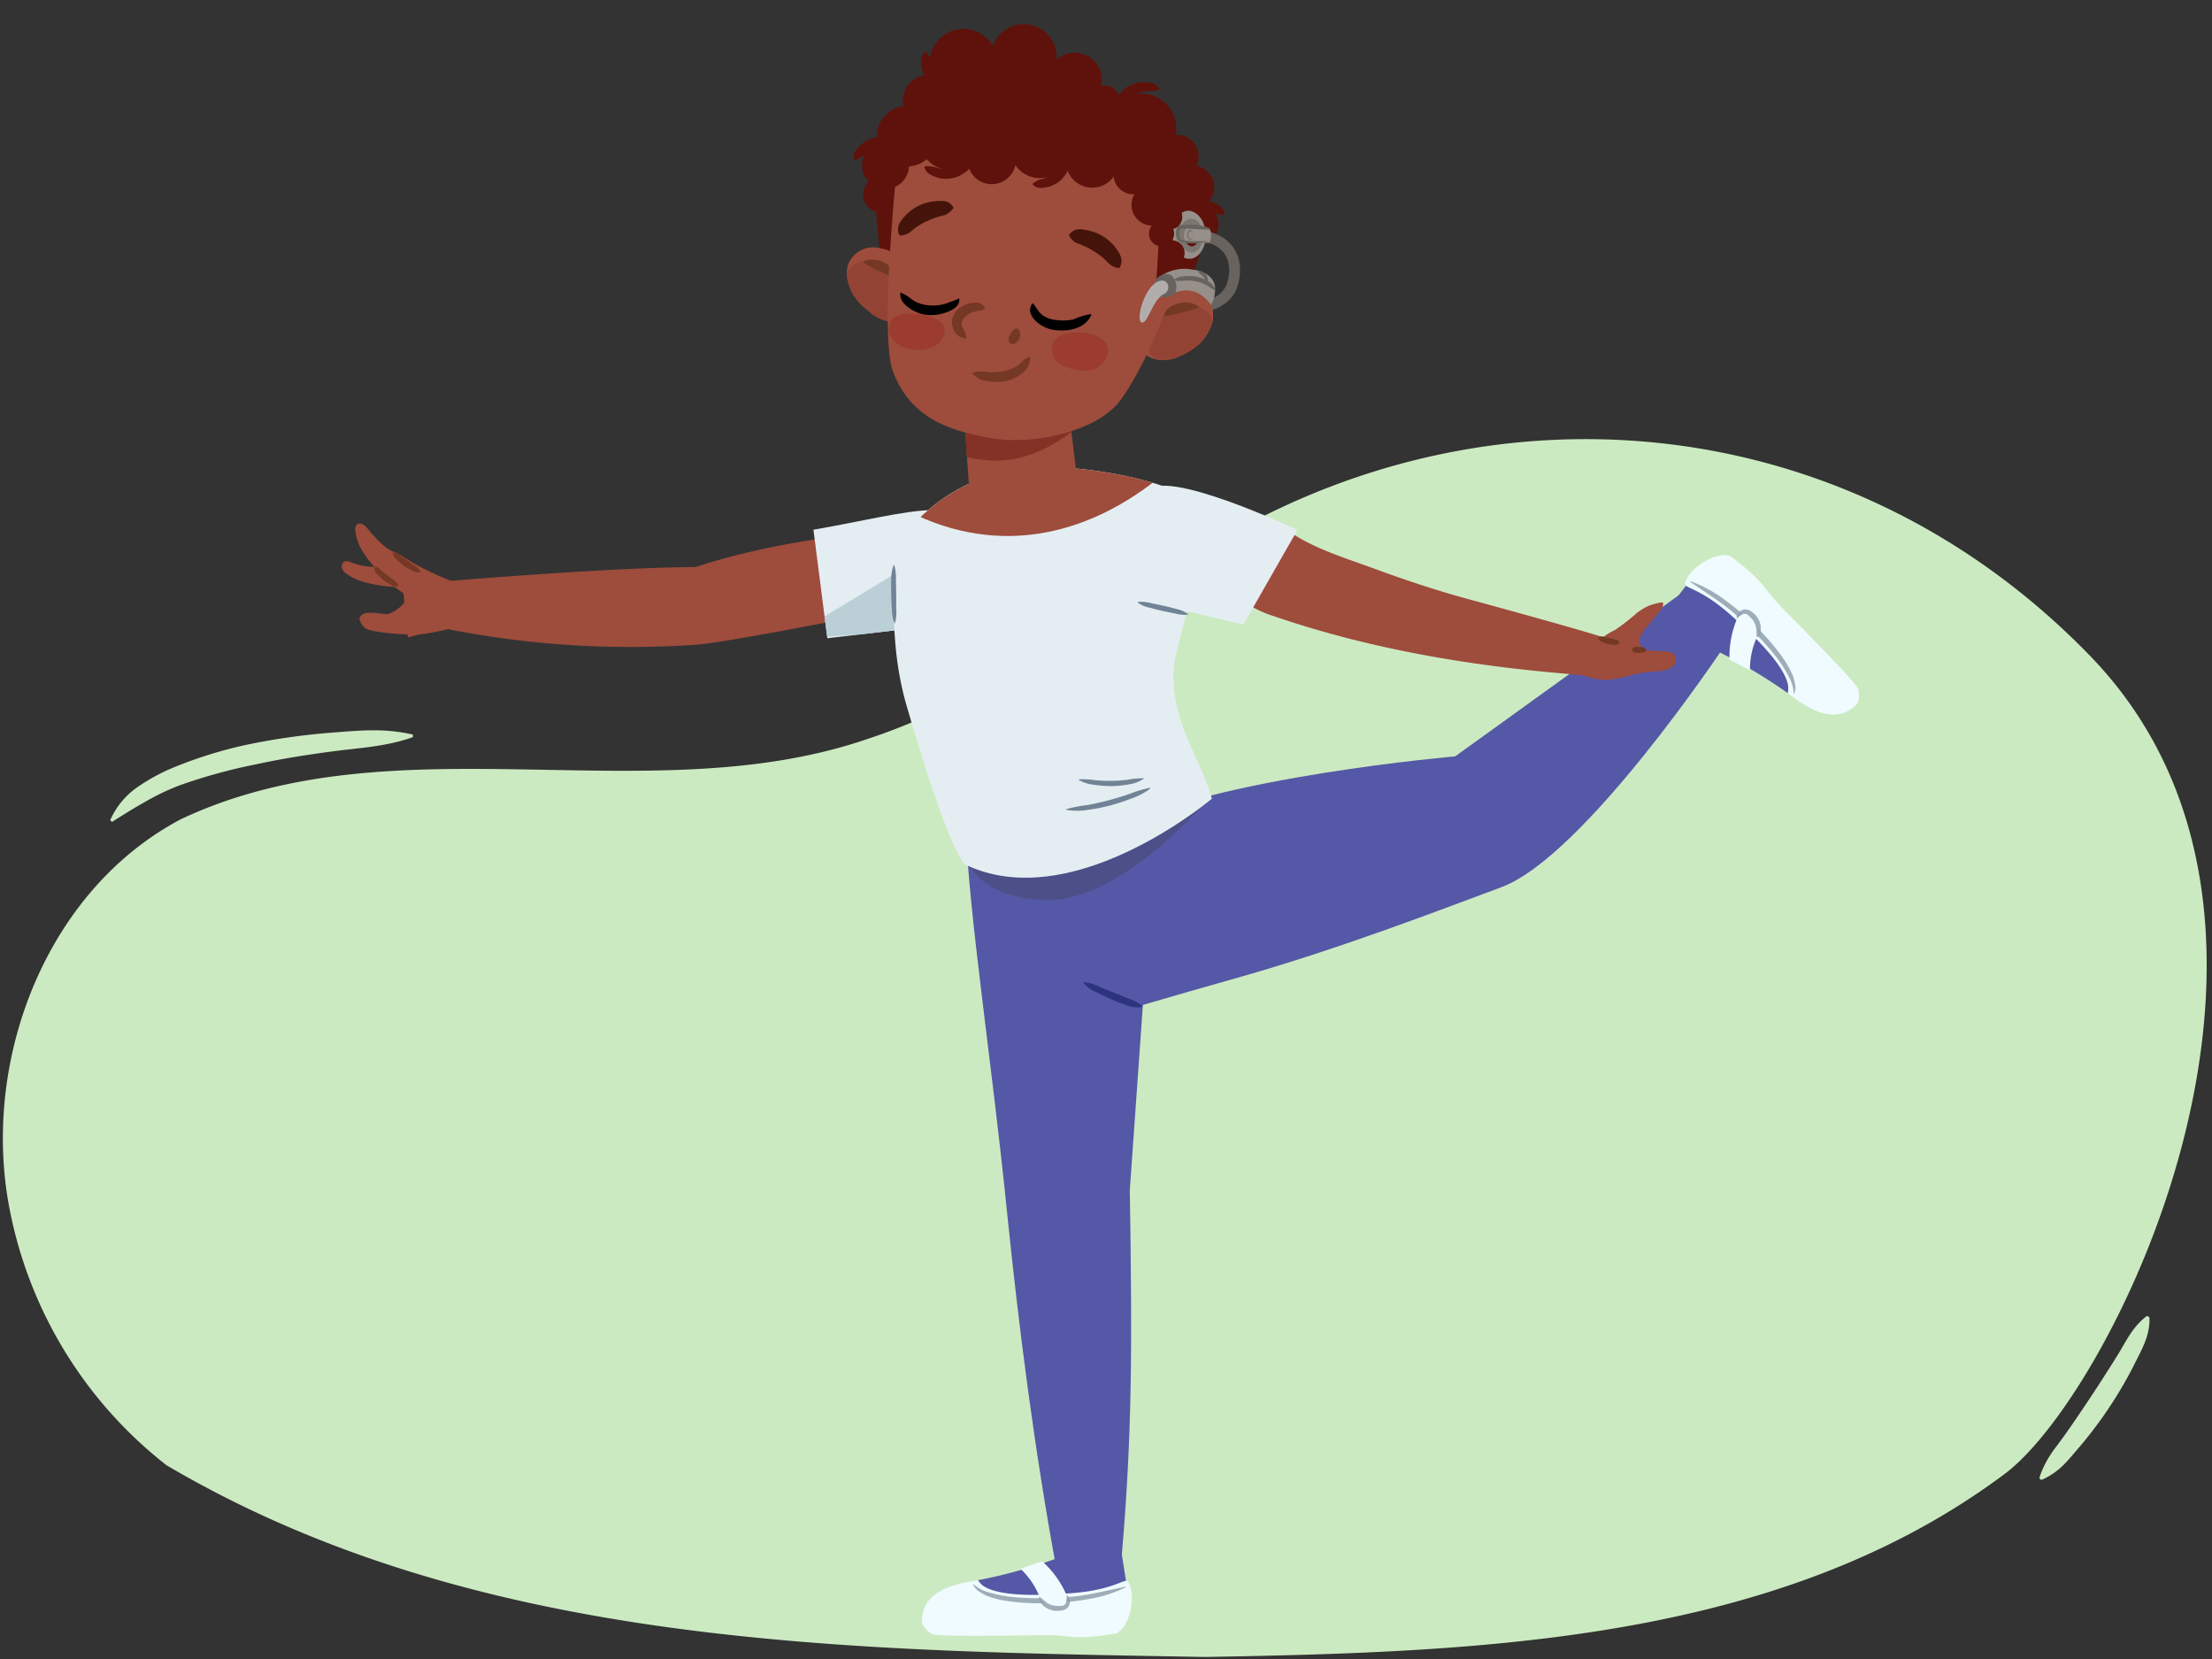 <svg xmlns="http://www.w3.org/2000/svg" xmlns:xlink="http://www.w3.org/1999/xlink" width="380" height="285" viewBox="0 0 380 285"><rect x="0" y="0" width="380" height="285" fill="#333333" stroke="none"/><defs><clipPath id="a"><path d="M142.13,109.64,139.74,91c7.39-1.25,15.77-3.34,20.31-3.36l6.15,19.2Z" fill="#e4eef2"/></clipPath><clipPath id="b"><path d="M175.9,80.42c7.5-.82,20.14,1.22,26.16,4,2.55,1.62,2.9,3.48,3.88,6.42,1.59,4.77-3.75,18.7-4.24,23.48-.93,9,4.4,15.6,6.49,22.88,0,0-24,20.33-42.54,11.24-2.69-3.86-6.53-15.62-9.91-27.23-4-13.69-1.27-28.16-1.27-28.16A30.82,30.82,0,0,1,175.9,80.42Z" fill="#e4eef2"/></clipPath><clipPath id="c"><path d="M183.69,71.25l1.4,11.38c-5.2,5.49-11.52,5.6-18.52,2.42l-1-14.38Z" fill="#9e4c3c"/></clipPath><clipPath id="d"><path d="M146.63,50.71a10.84,10.84,0,0,0,2.8,2.89,6.4,6.4,0,0,0,4.06,1.68,4.76,4.76,0,0,0,4.74-4.63,8.33,8.33,0,0,0-2.1-5,7.59,7.59,0,0,0-4.94-3,4.58,4.58,0,0,0-5.41,2.61C145.05,47,145.74,49.13,146.63,50.71Z" fill="#9e4c3c"/></clipPath><clipPath id="e"><path d="M208.34,53.51a4.58,4.58,0,0,0-4.73-3.7,7.67,7.67,0,0,0-5.47,1.94A8.27,8.27,0,0,0,195,56.2a4.75,4.75,0,0,0,3.64,5.53A6.45,6.45,0,0,0,203,61a10.92,10.92,0,0,0,3.34-2.23C207.55,57.37,208.68,55.41,208.34,53.51Z" fill="#9e4c3c"/></clipPath><clipPath id="f"><path d="M46.37,834.52c26.9-7.57,85.24,27.59,104.44,17.66,14.31-7.4,31.67-52.8,47.09-56.81,39.56-10.28,45,10.44,102.07-1.58,60.13-12.66,56.14-159.08,55.38-164.57-16.61-121.1-29.14-157.67-109.19-212.77-57-40.31-163.54-29.37-225.71,1.15-46.14,22.64-87.5,48.88-138.24,51.83-26.74,1.56-58.22-1.36-84.66-5.88-162.2-27.76-201.3,93.27-201,216.13C-408,739-385.81,821.25-324.3,837.78c29.45,7.24,63.84-13,93.68-7.92,61.19,15.7,73.52,50.58,141.31,24.74C-66,851-44,869.55-28.8,869.84,14.72,870.68,5.71,846,46.37,834.52Z" fill="none"/></clipPath></defs><path d="M359.17,112.79c-41.54-43-103.64-48.44-152.1-18.55-19.16,11.12-36.68,25.68-57.73,32.6C111.73,139.93,68,123.37,31.14,140.7c-22.51,11.83-33.86,39.82-29.85,65A73.55,73.55,0,0,0,28.6,251.71C82,283.17,145.77,283.56,207.06,284.65c48.06-.84,98.81-2.67,137.32-31.44C363.15,239.19,403.22,158.45,359.17,112.79Z" fill="#cceac1"/><path d="M79.22,107l-9.15,2.51L68.65,95.3a49.23,49.23,0,0,0,9.53,4.75Z" fill="#9e4c3c"/><path d="M157.91,90.88s-20.3.58-38.45,6.54c-13.71,0-42.12,2.37-42.12,2.37s-9,2.88-.08,8.36a162.89,162.89,0,0,0,42.7,2.58c5.4-.51,25.17-4.41,25.17-4.41Z" fill="#9e4c3c"/><path d="M142.13,109.64,139.74,91c7.39-1.25,15.77-3.34,20.31-3.36l6.15,19.2Z" fill="#e4eef2"/><g clip-path="url(#a)"><polygon points="142.13 109.38 141.36 106.06 157.77 96.13 155.96 108.36 142.13 109.38" fill="#bacfd6"/></g><path d="M77.59,107.94s-2,.52-4.5.93-9.62-.21-10.4-1-1.44-1.8-.33-2.37,3.43.06,4.17,0,3.2-1.56,3.15-2.69Z" fill="#9e4c3c"/><path d="M165.86,141.75c.67,16.27,4.47,40,7.17,66.8,2,19.55,4.73,41,8.56,61.51,4.81,1.52,8.87,1.48,11.08-2.35,1.81-21,1.86-35.6,1.42-63.26l3-42.48L191.12,139Z" fill="#5558a6"/><path d="M191.54,142.32c17.66-8.9,58.44-12.38,58.44-12.38l40-28.83,6.17,10s-24,36.09-38.3,41.33C248.2,156,230,163.11,211.52,168.27c-8.88,2.48-23.81,6.91-23.81,6.91Z" fill="#5558a6"/><path d="M207.85,136.86s-15,18.23-28.34,17.76c-12.19-.44-13.65-7.51-13.65-7.51Z" fill="#383838" opacity="0.27"/><path d="M196.14,173a4.82,4.82,0,0,1-2.75-.37c-.87-.28-1.72-.61-2.56-1s-1.66-.73-2.47-1.16a5.39,5.39,0,0,1-2.23-1.62l.08-.13a7.17,7.17,0,0,1,2.6.78l2.49,1,2.46,1a7.41,7.41,0,0,1,2.41,1.25Z" fill="#2d337f"/><path d="M175.9,80.42c7.5-.82,20.14,1.22,26.16,4,2.55,1.62,2.9,3.48,3.88,6.42,1.59,4.77-3.75,18.7-4.24,23.48-.93,9,4.4,15.6,6.49,22.88,0,0-24,20.33-42.54,11.24-2.69-3.86-6.53-15.62-9.91-27.23-4-13.69-1.27-28.16-1.27-28.16A30.82,30.82,0,0,1,175.9,80.42Z" fill="#e4eef2"/><g clip-path="url(#b)"><path d="M200,81.35c-13.4,11.21-29.7,14.6-45.76,5.52C168.88,76.55,185.36,74.56,200,81.35Z" fill="#9e4c3c"/></g><path d="M183.69,71.25l1.4,11.38c-5.2,5.49-11.52,5.6-18.52,2.42l-1-14.38Z" fill="#9e4c3c"/><g clip-path="url(#c)"><path d="M185.17,73.41c-6.7,5.2-12.76,7.15-20.86,4.61l1.21-7.35,18.17.58" fill="#843126"/></g><circle cx="205.84" cy="38.54" r="3.51" fill="#5e120b"/><polygon points="154.12 22.51 150.25 33.65 151.23 44.14 154.95 46.23 160.71 24.02 154.12 22.51" fill="#5e120b"/><path d="M146.63,50.71a10.84,10.84,0,0,0,2.8,2.89,6.4,6.4,0,0,0,4.06,1.68,4.76,4.76,0,0,0,4.74-4.63,8.33,8.33,0,0,0-2.1-5,7.59,7.59,0,0,0-4.94-3,4.58,4.58,0,0,0-5.41,2.61C145.05,47,145.74,49.13,146.63,50.71Z" fill="#9e4c3c"/><g clip-path="url(#d)"><path d="M145.52,46.82c.62-1.56,2.48-2.16,4.3-1.77a8.19,8.19,0,0,1,5.94,6.35,3.37,3.37,0,0,1-1.59,3.65,2.94,2.94,0,0,1-3-.23,7.29,7.29,0,0,1-4.07-2.5C145.59,50.72,144.74,48.78,145.52,46.82Z" fill="#934334"/></g><path d="M148.18,45A3.28,3.28,0,0,1,150,44.6a4.41,4.41,0,0,1,1.77.45,4.27,4.27,0,0,1,1.46,1.11,3.3,3.3,0,0,1,.8,1.68,13.49,13.49,0,0,1-1.61-.64L151,46.57c-.45-.22-.9-.44-1.37-.7A14.93,14.93,0,0,1,148.18,45Z" fill="#743824"/><path d="M206.91,52.66s3.9-.58,4.84-3.89c1.33-4.68-1.21-7.78-5.37-8.25" fill="none" stroke="#68635f" stroke-miterlimit="10" stroke-width="1.86"/><path d="M208.34,53.51a5,5,0,0,0-4.56-3.88c-1.89-.23-3.18-.16-5.64,2.12C196.8,53,195.4,54.36,195,56.2a4.75,4.75,0,0,0,3.64,5.53A6.45,6.45,0,0,0,203,61a10.92,10.92,0,0,0,3.34-2.23C207.55,57.37,208.68,55.41,208.34,53.51Z" fill="#bd5738"/><path d="M208.34,53.51a4.58,4.58,0,0,0-4.73-3.7,7.67,7.67,0,0,0-5.47,1.94A8.27,8.27,0,0,0,195,56.2a4.75,4.75,0,0,0,3.64,5.53A6.45,6.45,0,0,0,203,61a10.92,10.92,0,0,0,3.34-2.23C207.55,57.37,208.68,55.41,208.34,53.51Z" fill="#9e4c3c"/><g clip-path="url(#e)"><path d="M208.26,55.15c-.28-1.66-2-2.63-3.83-2.64a8.17,8.17,0,0,0-7.15,4.94,3.34,3.34,0,0,0,.78,3.9,3,3,0,0,0,3,.43,7.43,7.43,0,0,0,4.51-1.58C207.36,59,208.61,57.24,208.26,55.15Z" fill="#934334"/></g><path d="M206.05,52.79a13.26,13.26,0,0,1-1.65.55c-.51.15-1,.27-1.48.39s-1,.23-1.49.33a13.57,13.57,0,0,1-1.71.28,3.3,3.3,0,0,1,1.15-1.47,4.21,4.21,0,0,1,1.66-.77,4.3,4.3,0,0,1,1.82-.07A3.36,3.36,0,0,1,206.05,52.79Z" fill="#743824"/><path d="M153.86,31s-2.66,26.56-.52,32.62c3.21,9.06,11.48,10.6,16.64,11.6,6.62,1.28,16.82-.65,21.52-5.33,3.66-3.65,11.11-19.67,11.53-27.4s-6.36-21.85-22.7-24.5S153.86,31,153.86,31Z" fill="#9e4c3c"/><path d="M169.09,53.15c-.51.16-.78.23-1.1.3a3.69,3.69,0,0,0-.92.2,3.39,3.39,0,0,0-1.47,1,1.44,1.44,0,0,0-.33,1.37l.17.41a3.3,3.3,0,0,1,.23.42A3.93,3.93,0,0,1,166,58v0a.12.12,0,0,1-.12.14h0a2.38,2.38,0,0,1-2.09-1.62,6.45,6.45,0,0,1-.22-.75,4.37,4.37,0,0,1,0-.81,3.15,3.15,0,0,1,.65-1.45,4.2,4.2,0,0,1,2.43-1.41,3.26,3.26,0,0,1,.69-.09,2.35,2.35,0,0,1,.7,0,1.56,1.56,0,0,1,1.14.89.15.15,0,0,1-.08.18h0Z" fill="#743824"/><path d="M173.36,58.66c-.22-.7,0-.71,0-.89l.2-.38a.68.68,0,0,1,.15-.18,4.84,4.84,0,0,1,.45-.6l0,0a.25.25,0,0,1,.15-.1c.68-.18.86.25.93.64a1.65,1.65,0,0,1-.17,1.11,1.85,1.85,0,0,1-.65.68c-.24.13-.42.41-1-.06a.31.31,0,0,1-.09-.14Z" fill="#743824"/><path d="M163.62,35.93a3.06,3.06,0,0,1-1.26,1c-.39.12-.78.18-1.15.3a13.88,13.88,0,0,0-2.13.84,10.17,10.17,0,0,0-1.92,1.15c-.33.21-.57.51-.91.73a3.49,3.49,0,0,1-1.51.5h0a.28.28,0,0,1-.29-.19,2.34,2.34,0,0,1,0-1.73,5.49,5.49,0,0,1,.88-1.26,7.81,7.81,0,0,1,2.47-1.91,8.49,8.49,0,0,1,3-.81c1,0,2.08-.29,2.94,1a.3.3,0,0,1,0,.33Z" fill="#44140a"/><path d="M183.73,40.25c1-1.22,2.06-.85,3-.71a8.52,8.52,0,0,1,2.87,1.13,7.68,7.68,0,0,1,2.24,2.16,5.56,5.56,0,0,1,.74,1.35,2.37,2.37,0,0,1-.19,1.72.28.28,0,0,1-.32.15h0a3.51,3.51,0,0,1-1.45-.66c-.32-.26-.52-.58-.83-.82A10.06,10.06,0,0,0,188,43.22a13.37,13.37,0,0,0-2-1.07c-.36-.16-.74-.26-1.11-.43a3,3,0,0,1-1.15-1.1l0,0A.29.29,0,0,1,183.73,40.25Z" fill="#44140a"/><path d="M153,55.14c-1,2.31.54,4.22,3.36,4.82s5.8-.5,5.93-3.29S154,52.82,153,55.14Z" fill="#9b3c2f"/><path d="M180.7,59.77c-.07,3.11,3,3.6,5.18,3.9s4.84-1.44,4.43-4C189.83,56.65,180.79,55.79,180.7,59.77Z" fill="#9b3c2f"/><path d="M167.13,64a6.52,6.52,0,0,1,2.77-.06,11.8,11.8,0,0,0,2.54-.16,6.67,6.67,0,0,0,2.23-.88l.49-.36a4.47,4.47,0,0,1,.44-.43,5.5,5.5,0,0,1,1.18-.81h0a.13.13,0,0,1,.17.07v0a3.11,3.11,0,0,1-1.35,2.74,6.45,6.45,0,0,1-2.85,1.36,8.62,8.62,0,0,1-3,0,3.59,3.59,0,0,1-2.68-1.29.13.13,0,0,1,0-.18h0Z" fill="#743824"/><path d="M151.35,36.54a3.12,3.12,0,0,1,.12-6.24Z" fill="#5e120b"/><circle cx="152.13" cy="28.4" r="4.04" fill="#5e120b"/><circle cx="155.83" cy="23.4" r="5.2" fill="#5e120b"/><circle cx="189.63" cy="17.52" r="2.87" fill="#5e120b"/><circle cx="196.05" cy="22.09" r="6.03" fill="#5e120b"/><circle cx="202.19" cy="26.88" r="3.73" fill="#5e120b"/><circle cx="204.86" cy="32.16" r="3.73" fill="#5e120b"/><path d="M202.51,36.6c.12-1,.92-1.37,1.61-1.72a5.18,5.18,0,0,1,2.37-.53,4.92,4.92,0,0,1,2.36.63,4.17,4.17,0,0,1,1,.66,2.07,2.07,0,0,1,.54,1.13l-.14.15a4.38,4.38,0,0,1-2-.53,4.85,4.85,0,0,0-1.75-.3,5.79,5.79,0,0,0-1.78.24,4.15,4.15,0,0,1-2,.43Z" fill="#5e120b"/><circle cx="184.62" cy="13.71" r="4.66" fill="#5e120b"/><circle cx="175.87" cy="9.8" r="5.66" fill="#5e120b"/><circle cx="165.51" cy="10.76" r="5.8" fill="#5e120b"/><circle cx="159.49" cy="17.29" r="4.39" fill="#5e120b"/><circle cx="163.59" cy="23.42" r="5.9" fill="#5e120b"/><circle cx="170.37" cy="27.49" r="4.15" fill="#5e120b"/><circle cx="178.65" cy="25.48" r="5.12" fill="#5e120b"/><circle cx="187.63" cy="27.72" r="4.52" fill="#5e120b"/><circle cx="194.68" cy="30" r="3.38" fill="#5e120b"/><circle cx="197.95" cy="35.19" r="3.57" fill="#5e120b"/><path d="M163.91,10.54,161,16.8s5.84,8.52,6.12,8.62,9.27,1.42,9.27,1.42l7.37-1,10.11,4.26s5.23,7.89,5.31,8.28-.7,12.65-.7,12.65,4.94-1.38,5.33-1.56c.73-.35,3.32-9.15,3.32-9.15l-2.43-7.41L199,22.51l-14.77-9.06-9.07-4.07Z" fill="#5e120b"/><path d="M191.81,18c-.27-1,.35-1.62.86-2.2a5.33,5.33,0,0,1,2-1.37,4.9,4.9,0,0,1,2.42-.29,4.07,4.07,0,0,1,1.16.25,2,2,0,0,1,.92.84l-.07.2a4.44,4.44,0,0,1-2.07.25,5.3,5.3,0,0,0-1.74.37,6.32,6.32,0,0,0-1.57.89A4,4,0,0,1,192,18.07Z" fill="#5e120b"/><path d="M183.62,26.91a2.24,2.24,0,0,1-.16,2.35,5.42,5.42,0,0,1-1.5,1.91,5,5,0,0,1-2.23,1,4.33,4.33,0,0,1-1.19.11,2,2,0,0,1-1.12-.54v-.21a4.34,4.34,0,0,1,1.9-.85,5.48,5.48,0,0,0,1.55-.87,6.47,6.47,0,0,0,1.23-1.32c.37-.53.48-1.1,1.3-1.61Z" fill="#5e120b"/><path d="M166.85,27.93c0,1.06-.77,1.5-1.44,1.94a5.29,5.29,0,0,1-2.34.82,5,5,0,0,1-2.47-.34,4.65,4.65,0,0,1-1.09-.55,2.13,2.13,0,0,1-.69-1.07l.12-.17a4.68,4.68,0,0,1,2.11.31,5.41,5.41,0,0,0,1.83.1,6.22,6.22,0,0,0,1.8-.47,4.15,4.15,0,0,1,2-.7Z" fill="#5e120b"/><path d="M163.14,15.59a2.26,2.26,0,0,1-2.33-.4,5.2,5.2,0,0,1-1.74-1.69,5,5,0,0,1-.77-2.31,4,4,0,0,1,0-1.19A2,2,0,0,1,159,8.93l.21,0a4.35,4.35,0,0,1,.66,2,5.18,5.18,0,0,0,.71,1.63,5.8,5.8,0,0,0,1.19,1.35c.48.43,1.05.6,1.47,1.47Z" fill="#5e120b"/><path d="M146.69,27.42c-.27-1,.34-1.62.86-2.2a5.18,5.18,0,0,1,2-1.37,4.94,4.94,0,0,1,2.43-.29,4.14,4.14,0,0,1,1.16.25,2,2,0,0,1,.92.84l-.08.2a4.39,4.39,0,0,1-2.06.25,5.25,5.25,0,0,0-1.74.37,5.86,5.86,0,0,0-1.57.89,4,4,0,0,1-1.73,1.15Z" fill="#5e120b"/><path d="M204.66,46.28A7.25,7.25,0,0,0,199,47.72l2.16,2.86c2.73-1.32,5-.73,6.9,1.79a5.52,5.52,0,0,0,.62-3.42C208.29,47.48,207,46.59,204.66,46.28Z" fill="#968f8a"/><path d="M198.46,48.26c-.37.84.93,2.8.93,2.8s2.06.16,2.57-.88a2.77,2.77,0,0,0-.9-3A2.24,2.24,0,0,0,198.46,48.26Z" fill="#68635f"/><path d="M198.86,48.39c-2.27,1-3.81,6.61-2.75,7s1.88-4,3.9-4.92C201.28,49.88,200.77,47.52,198.86,48.39Z" fill="#b2adad"/><path d="M201.62,48.09a3.21,3.21,0,0,1,1.91-.63,7.36,7.36,0,0,1,2,.07,6.06,6.06,0,0,1,1.93.75,2.41,2.41,0,0,1,1.31,1.56l-.08.06c-.61-.32-1-.69-1.6-1a6.52,6.52,0,0,0-1.71-.58,8.68,8.68,0,0,0-1.84-.13,7,7,0,0,1-1.93,0Z" fill="#68635f"/><path d="M205.89,46.58a.69.69,0,0,1,.7.12,2.58,2.58,0,0,1,.56.44,1.87,1.87,0,0,1,.33.68.65.65,0,0,1-.2.71h-.07A1.84,1.84,0,0,1,207,48a1.38,1.38,0,0,0-.27-.45,2.54,2.54,0,0,0-.41-.39c-.16-.12-.34-.19-.45-.46Z" fill="#68635f"/><g style="isolation:isolate"><path d="M204.46,42.82a1.35,1.35,0,0,1-.62-.26,2,2,0,0,1-.48-.59,2.67,2.67,0,0,1-.3-.82,3.1,3.1,0,0,1-.06-1,3,3,0,0,1,.2-.92,2,2,0,0,1,.41-.69,1.42,1.42,0,0,1,.55-.41,1,1,0,0,1,.63-.06,1.28,1.28,0,0,1,.59.3,2.25,2.25,0,0,1,.45.59,3.2,3.2,0,0,1,.27.79,3.39,3.39,0,0,1-.12,1.79,2.41,2.41,0,0,1-.38.69,1.43,1.43,0,0,1-.52.44,1.12,1.12,0,0,1-.62.12m.17-6.53a1.92,1.92,0,0,0-1.14.06,2.52,2.52,0,0,0-1,.68,3.83,3.83,0,0,0-.75,1.21,5.35,5.35,0,0,0-.36,1.62,5.69,5.69,0,0,0,.14,1.71,5.11,5.11,0,0,0,.57,1.46,3.48,3.48,0,0,0,.91,1,2.27,2.27,0,0,0,1.13.45,2.06,2.06,0,0,0,1.12-.21,2.79,2.79,0,0,0,.92-.77,4.06,4.06,0,0,0,.65-1.2,5.4,5.4,0,0,0,.29-1.5,5.71,5.71,0,0,0-.12-1.56,5.29,5.29,0,0,0-.49-1.37,3.86,3.86,0,0,0-.81-1,2.53,2.53,0,0,0-1.06-.56" fill="#968f8a"/><path d="M204.6,42.28a1.08,1.08,0,0,1-.49-.22,1.61,1.61,0,0,1-.39-.46,2.12,2.12,0,0,1-.24-.64,2.25,2.25,0,0,1-.06-.74,2.18,2.18,0,0,1,.15-.7,1.68,1.68,0,0,1,.32-.54,1.1,1.1,0,0,1,.43-.32,1,1,0,0,1,.51,0,1.21,1.21,0,0,1,.48.24,1.7,1.7,0,0,1,.37.46,2.55,2.55,0,0,1,.23.62,2.84,2.84,0,0,1,.06.72,2.49,2.49,0,0,1-.14.69,2.09,2.09,0,0,1-.3.53,1.18,1.18,0,0,1-.42.33,1,1,0,0,1-.51.08m.29-4.7a1.36,1.36,0,0,0-.8.06,1.69,1.69,0,0,0-.69.49,2.59,2.59,0,0,0-.51.84,3.83,3.83,0,0,0-.25,1.12,4.16,4.16,0,0,0,.1,1.18,3.38,3.38,0,0,0,.39,1,2.5,2.5,0,0,0,.62.73,1.72,1.72,0,0,0,.79.33,1.44,1.44,0,0,0,.79-.13,2,2,0,0,0,.65-.53,3,3,0,0,0,.47-.84,3.63,3.63,0,0,0,.21-1.07,4.59,4.59,0,0,0-.08-1.12,3.54,3.54,0,0,0-.36-1,2.67,2.67,0,0,0-.58-.73,1.62,1.62,0,0,0-.75-.38" fill="#7c7671"/></g><path d="M202.62,39.29a2,2,0,0,0,.1,2.25c.5.36,4.9.14,5.14-.08a2.69,2.69,0,0,0-.09-2C207.47,39.22,203.05,38.94,202.62,39.29Z" fill="#7c7671"/><path d="M203.72,39.23a2.39,2.39,0,0,0-.08,2.25c.38.38,4,.34,4.18.14a3.62,3.62,0,0,0,.09-2.16C207.68,39.24,204.1,38.89,203.72,39.23Z" fill="#968f8a"/><path d="M207.8,39.48l-3.16-.16a10.09,10.09,0,0,0-1.56,0,2.37,2.37,0,0,0-.26,0,.61.61,0,0,0-.12.22,2,2,0,0,0-.11.7,2.21,2.21,0,0,0,.1.69.7.7,0,0,0,.14.23,1.19,1.19,0,0,0,.26.09,11,11,0,0,0,1.55.17c.52,0,1.05,0,1.58,0s1.08.07,1.57,0l0,0a8.2,8.2,0,0,1-3.22.32,11.45,11.45,0,0,1-1.63-.14,1.29,1.29,0,0,1-.48-.19,1,1,0,0,1-.29-.44,2.47,2.47,0,0,1-.15-.88,2.42,2.42,0,0,1,.15-.87,1,1,0,0,1,.3-.45,1.27,1.27,0,0,1,.51-.15,12.79,12.79,0,0,1,1.64,0,8.36,8.36,0,0,1,3.18.58Z" fill="#68635f"/><g style="isolation:isolate"><path d="M204.58,40.89a.38.38,0,0,1-.13-.06.63.63,0,0,1-.1-.12.49.49,0,0,1-.06-.17.66.66,0,0,1,0-.2.65.65,0,0,1,0-.2.42.42,0,0,1,.09-.14.31.31,0,0,1,.11-.09.2.2,0,0,1,.13,0,.31.31,0,0,1,.13.06.6.6,0,0,1,.09.13.44.44,0,0,1,.06.16,1.21,1.21,0,0,1,0,.19.58.58,0,0,1,0,.19.39.39,0,0,1-.08.14.31.31,0,0,1-.11.09.19.19,0,0,1-.13,0m0-1.37a.49.49,0,0,0-.24,0,.6.6,0,0,0-.21.14,1,1,0,0,0-.16.26,1.14,1.14,0,0,0-.07.34,1.1,1.1,0,0,0,0,.36.79.79,0,0,0,.12.3.82.82,0,0,0,.19.22.5.5,0,0,0,.23.09.47.47,0,0,0,.24,0,.58.58,0,0,0,.19-.16.92.92,0,0,0,.14-.26,1.42,1.42,0,0,0,.06-.31.93.93,0,0,0,0-.33.85.85,0,0,0-.1-.28.76.76,0,0,0-.17-.22.48.48,0,0,0-.22-.12" fill="#7c7671"/><path d="M204.67,39.79a.29.29,0,0,0-.16,0,.33.33,0,0,0-.15.11.56.56,0,0,0-.11.17,1.44,1.44,0,0,0-.05.24,1.06,1.06,0,0,0,0,.25,1,1,0,0,0,.09.21.47.47,0,0,0,.13.15.33.33,0,0,0,.16.07.26.26,0,0,0,.17,0,.33.33,0,0,0,.13-.11.52.52,0,0,0,.1-.18.71.71,0,0,0,.05-.22,1.64,1.64,0,0,0,0-.23A.66.66,0,0,0,205,40a.44.44,0,0,0-.12-.15.35.35,0,0,0-.16-.08" fill="#968f8a"/></g><circle cx="201.34" cy="43.45" r="2.17" fill="#5e120b"/><circle cx="199.54" cy="40.15" r="2.17" fill="#5e120b"/><circle cx="200.94" cy="37.28" r="2.17" fill="#5e120b"/><path d="M177.52,52.14c.32.52.57.85.82,1.19a3.46,3.46,0,0,0,.86.89,5.16,5.16,0,0,0,2.49.78,8.1,8.1,0,0,0,2.76-.14,11.16,11.16,0,0,1,2.9-.89.12.12,0,0,1,.13.12.07.07,0,0,1,0,0A4.14,4.14,0,0,1,185,56.33a6.29,6.29,0,0,1-1.73.4,9.54,9.54,0,0,1-1.69,0,5.77,5.77,0,0,1-3.32-1.29A4.11,4.11,0,0,1,177.11,54a1.93,1.93,0,0,1,.2-1.83.11.11,0,0,1,.17,0l0,0Z"/><path d="M154.94,50.36a6.67,6.67,0,0,1,1.27.73,7.37,7.37,0,0,0,1,.7,6.21,6.21,0,0,0,2.41.67,7.69,7.69,0,0,0,2.56-.22,10.75,10.75,0,0,0,1.21-.42,8.76,8.76,0,0,0,1.25-.5h0a.12.12,0,0,1,.17,0l0,0a1.83,1.83,0,0,1-.75,1.56,5.45,5.45,0,0,1-1.43.75,7.28,7.28,0,0,1-3.18.48,6.26,6.26,0,0,1-3.07-1.07,5.52,5.52,0,0,1-1.23-1.08,2.21,2.21,0,0,1-.48-1.58.14.14,0,0,1,.15-.12Z"/><path d="M153.7,107.11a6.2,6.2,0,0,1-.48-2.49c-.07-.83-.1-1.67-.12-2.51s0-1.68,0-2.52a6.39,6.39,0,0,1,.42-2.5h.11a7.66,7.66,0,0,1,.28,2.5l.05,2.49,0,2.5a7,7,0,0,1-.22,2.51Z" fill="#718496"/><path d="M197.6,135.48a11.63,11.63,0,0,1-3.35,1.74,34.19,34.19,0,0,1-3.59,1.17,29.31,29.31,0,0,1-3.71.73,10.91,10.91,0,0,1-3.78,0V139a25.39,25.39,0,0,1,3.66-.71c1.22-.23,2.42-.49,3.61-.81s2.37-.67,3.54-1.07a21.19,21.19,0,0,1,3.58-1.08Z" fill="#718496"/><path d="M196.5,133.77a6.08,6.08,0,0,1-2.7,1,17.33,17.33,0,0,1-2.87.28,19.7,19.7,0,0,1-2.87-.22,6.62,6.62,0,0,1-2.74-.84l0-.1a12.44,12.44,0,0,1,2.81.14,27.17,27.17,0,0,0,5.51-.06,14.07,14.07,0,0,1,2.8-.28Z" fill="#718496"/><path d="M168,271.47a88.3,88.3,0,0,0,13.3-3.67l11.42-.73.83,5.24S176.29,282,168,271.47Z" fill="#5558a6"/><path d="M193.4,271.58c-.94.13-3.1,1.59-8.9,2.08-4.93.41-14.68,1-16.55-2.19-3.54.6-9.53,1.57-9.56,7-.1.65.76,1.69,1.7,2.22s13.88.28,18.75.21c5.46-.09,5.07,1,12.95-.29.19,0,.33-.21.45-.36a2.37,2.37,0,0,0,.95-1C195.26,275.71,194.34,271.44,193.4,271.58Z" fill="#f0fbff"/><g opacity="0.8"><path d="M193.42,272.67a22.58,22.58,0,0,1-6.5,2.05,42,42,0,0,1-6.8.67,38.12,38.12,0,0,1-6.83-.31,17.8,17.8,0,0,1-3.36-.78,7.22,7.22,0,0,1-1.57-.79,3.06,3.06,0,0,1-1.19-1.28l.1-.05a6.72,6.72,0,0,0,2.88,1.45,20.8,20.8,0,0,0,3.25.66,41.55,41.55,0,0,0,6.7.21,39.28,39.28,0,0,0,6.68-.56c2.21-.39,4.38-.92,6.6-1.37Z" fill="#8a9ba8"/></g><path d="M183.34,274.3a16.73,16.73,0,0,0-4.29-6.08l-3.77,1.26a13.12,13.12,0,0,1,3.56,5.55C181.25,276.39,183.74,276.42,183.34,274.3Z" fill="#f0fbff"/><g opacity="0.8"><path d="M183.29,274a1.59,1.59,0,0,1,.5,1.42,1.49,1.49,0,0,1-.42.79,2,2,0,0,1-.76.42h0a5.11,5.11,0,0,1-1.3.09,3.7,3.7,0,0,1-1.29-.35,3.62,3.62,0,0,1-1.06-.8,1.55,1.55,0,0,1-.45-1.22l.1,0a7.1,7.1,0,0,1,.89.72,2.71,2.71,0,0,0,.88.55,3.17,3.17,0,0,0,1,.24,4.9,4.9,0,0,0,1.08,0h0a.82.82,0,0,0,.67-.56,6.39,6.39,0,0,0,.12-1.21Z" fill="#8a9ba8"/></g><path d="M307.13,119.08A88.61,88.61,0,0,0,295.29,112l-8.42-7.75,3.21-4.22S309,105.76,307.13,119.08Z" fill="#5558a6"/><path d="M289.62,100.61c.75.59,3.29,1.14,7.66,5,3.7,3.27,10.86,9.92,9.85,13.47,2.88,2.14,7.72,5.81,11.66,2.08.54-.38.7-1.72.43-2.77s-9.38-10.22-12.8-13.69c-3.83-3.89-2.8-4.34-9.16-9.17a.91.91,0,0,0-.57-.08,2.42,2.42,0,0,0-1.34,0C291.33,96.4,288.87,100,289.62,100.61Z" fill="#f0fbff"/><g opacity="0.8"><path d="M290.4,99.84a22.59,22.59,0,0,1,6,3.29,41.58,41.58,0,0,1,5.19,4.45,38.11,38.11,0,0,1,4.49,5.15,17,17,0,0,1,1.76,3,6.87,6.87,0,0,1,.51,1.67,3.11,3.11,0,0,1-.1,1.76l-.1,0a6.85,6.85,0,0,0-.95-3.09,22.34,22.34,0,0,0-1.76-2.81,43,43,0,0,0-4.48-5,39.94,39.94,0,0,0-5-4.45c-1.81-1.32-3.69-2.53-5.55-3.82Z" fill="#8a9ba8"/></g><path d="M298.54,106a16.74,16.74,0,0,0-1.43,7.3l3.52,1.86a13.06,13.06,0,0,1,1.55-6.41C301.5,106.07,299.8,104.25,298.54,106Z" fill="#f0fbff"/><g opacity="0.8"><path d="M298.33,106.27a1.6,1.6,0,0,1,.68-1.34,1.51,1.51,0,0,1,.86-.24,2,2,0,0,1,.83.25h0l0,0a4.64,4.64,0,0,1,1,.87,3.6,3.6,0,0,1,.64,1.17,3.49,3.49,0,0,1,.15,1.32,1.58,1.58,0,0,1-.56,1.18l-.1-.05a8.39,8.39,0,0,1-.1-1.15,2.64,2.64,0,0,0-.21-1,3.52,3.52,0,0,0-.52-.9,6.06,6.06,0,0,0-.76-.76l0,0a.81.81,0,0,0-.86-.1,6,6,0,0,0-1,.75Z" fill="#8a9ba8"/></g><path d="M276.12,109.73c1.48.65,2.48-.36,2.63,1.25.18,2-1.38,3.71-3.21,4.41a13.11,13.11,0,0,1-5.79.41c-17.22-1.41-34.39-4.3-50.74-9.89a19.28,19.28,0,0,1-4.47-2c-3.56-2.36-5.58-7.72-2.69-11.37a7.74,7.74,0,0,1,5.51-2.9c1.68,0,3.08,1,4.42,1.9,4.37,2.86,9.63,4.43,14.5,6.22,5.32,1.95,10.7,3.74,16.17,5.22S274.64,109.07,276.12,109.73Z" fill="#9e4c3c"/><path d="M63.07,90.7c-.46-.53-1.26-1.07-1.77-.6a1.21,1.21,0,0,0-.26,1c.23,2.8,2.17,5.14,4.1,7.18,2.38,2.52,5.22,5,8.67,5.22a1.4,1.4,0,0,0,1.33-.48,1.47,1.47,0,0,0-.23-1.41,24.52,24.52,0,0,0-2-3A20,20,0,0,0,68.16,95a7.15,7.15,0,0,1-2.64-1.62A28,28,0,0,1,63.07,90.7Z" fill="#9e4c3c"/><path d="M60.32,96.61a1.56,1.56,0,0,0-1.13-.16,1,1,0,0,0-.45,1.15,2.18,2.18,0,0,0,.82,1,9.62,9.62,0,0,0,3.35,1.48,22.92,22.92,0,0,0,6,.77c.9,0,2.19-.22,2.21-1.36a2.92,2.92,0,0,0-1.49-2.18,3.19,3.19,0,0,0-1.95-.2,23.1,23.1,0,0,1-3,.29A11.89,11.89,0,0,1,60.32,96.61Z" fill="#9e4c3c"/><path d="M64.39,97.35c.59.06.81.41,1.14.67s.63.54,1,.79.65.52,1,.77a2.09,2.09,0,0,1,.9,1,.09.09,0,0,1-.05.12h0a1.66,1.66,0,0,1-1.35-.3,8.45,8.45,0,0,1-1.13-.74,7.26,7.26,0,0,1-1-.95,1.57,1.57,0,0,1-.58-1.25.08.08,0,0,1,.09-.08Z" fill="#743824"/><path d="M67.59,94.91a2.23,2.23,0,0,1,1.33.64l1.14.8,1.14.82a2.39,2.39,0,0,1,1,1,.08.08,0,0,1,0,.11h0A2,2,0,0,1,70.72,98a10.93,10.93,0,0,1-1.27-.76,11.16,11.16,0,0,1-1.13-.93c-.35-.35-.76-.63-.81-1.27a.07.07,0,0,1,.07-.09Z" fill="#743824"/><path d="M222.88,91.05l-9.28,16.24-15.82-3.72s-4.19-14.2-.89-19.08C199.88,80.06,222.88,91.05,222.88,91.05Z" fill="#e4eef2"/><path d="M195.46,103.41a5.89,5.89,0,0,1,2.23.2c.73.14,1.45.3,2.18.45s1.44.35,2.16.55a5,5,0,0,1,2.08.88l0,.11a6.18,6.18,0,0,1-2.24-.21c-.72-.13-1.45-.29-2.17-.44s-1.45-.35-2.16-.55a4.82,4.82,0,0,1-2.08-.88Z" fill="#718496"/><path d="M286.29,111.93a2.15,2.15,0,0,1,1.22.38,1.54,1.54,0,0,1-.2,2.2,4.16,4.16,0,0,1-2.35.78,37.63,37.63,0,0,0-4.1.51,27.72,27.72,0,0,1-4.55,1,11.47,11.47,0,0,1-4.24-.76,3.94,3.94,0,0,1-2.7-2,2.78,2.78,0,0,1,1.73-3.24c1.72-.73,3.39-.23,5.06.27a23.76,23.76,0,0,0,6.41.65C283.81,111.8,285.05,111.82,286.29,111.93Z" fill="#9e4c3c"/><path d="M285.71,103.58a1.69,1.69,0,0,1-.54,1.35l-2.46,3c-.62.77-1.28,1.72-1,2.66.25.78,1.15,1.37,1,2.19a1.68,1.68,0,0,1-.56.92,5.7,5.7,0,0,1-3.82,1.67c-2.15,0-5.95-2.26-4.15-4.76a9.91,9.91,0,0,1,3.26-2.38,36.48,36.48,0,0,0,3.76-2.93A9.87,9.87,0,0,1,283.4,104C283.6,103.93,285.64,103.27,285.71,103.58Z" fill="#9e4c3c"/><path d="M274.6,109.5a1.08,1.08,0,0,1,1-.08l.88.18.86.23a1.14,1.14,0,0,1,.85.52.11.11,0,0,1,0,.12,1,1,0,0,1-1,.28,6,6,0,0,1-.95-.13,5.7,5.7,0,0,1-.91-.3c-.29-.14-.62-.19-.76-.7A.14.14,0,0,1,274.6,109.5Z" fill="#743824"/><path d="M280.39,111.54c.2-.43.4-.36.6-.41a5.87,5.87,0,0,1,.59,0,4.07,4.07,0,0,1,.6.06.6.6,0,0,1,.6.4.15.15,0,0,1,0,.13.63.63,0,0,1-.6.4c-.2,0-.4,0-.6.06a3.93,3.93,0,0,1-.59-.06c-.2,0-.4,0-.6-.4A.15.15,0,0,1,280.39,111.54Z" fill="#743824"/><path d="M369.25,226.31c.14,3.18-1.39,5.63-2.64,8.17a72,72,0,0,1-9.44,14.16c-.93,1.08-1.82,2.19-2.84,3.18a12.06,12.06,0,0,1-3.66,2.43l-.33-.3a11,11,0,0,1,.81-2.08A14.26,14.26,0,0,1,352.2,250a20.55,20.55,0,0,1,1.2-1.69l1.23-1.68c1.6-2.25,3.14-4.54,4.66-6.83s3-4.61,4.49-7,2.54-4.87,5.07-6.76Z" fill="#cceac1"/><path d="M18.93,140.91a13.42,13.42,0,0,1,4.53-5.58,33,33,0,0,1,6.29-3.46,74.66,74.66,0,0,1,13.45-4.1A115.76,115.76,0,0,1,57,125.86c2.31-.17,4.61-.39,6.93-.4a30.06,30.06,0,0,1,7,.73l0,.44c-4.5,1.62-9.05,1.83-13.57,2.42s-9,1.3-13.41,2.26a94.05,94.05,0,0,0-13,3.57A40,40,0,0,0,25,137.71c-1.92,1.06-3.74,2.22-5.76,3.48Z" fill="#cceac1"/><g clip-path="url(#f)"><path d="M296.49,342.94a78.81,78.81,0,0,0-132-50.16A78.83,78.83,0,0,0,14.81,320.56a79.07,79.07,0,0,0-21-.76A78.38,78.38,0,0,0-29,325.54a78.77,78.77,0,0,0-73.44-35,78.33,78.33,0,0,0-43.61,18.6,78.8,78.8,0,0,0-73.36-34.9,78.85,78.85,0,0,0-69.93,64.62,78.74,78.74,0,0,0-19.81-.55A78.81,78.81,0,0,0-380,424.37a78.82,78.82,0,0,0,86.1,70.79,78.45,78.45,0,0,0,37.4-13.79,78.61,78.61,0,0,0,63.23,22.55,78.82,78.82,0,0,0,69.36-61.72,78.51,78.51,0,0,0,36.72,5.19,79,79,0,0,0,22.82-5.74A78.8,78.8,0,0,0,80,404.48a79,79,0,0,0,14.9,1.11,78.82,78.82,0,1,0,151.16,22.76c-.13-1.31-.29-2.61-.48-3.89A78.85,78.85,0,0,0,296.49,342.94Z" fill="#9ba8bc" opacity="0.46"/></g></svg>